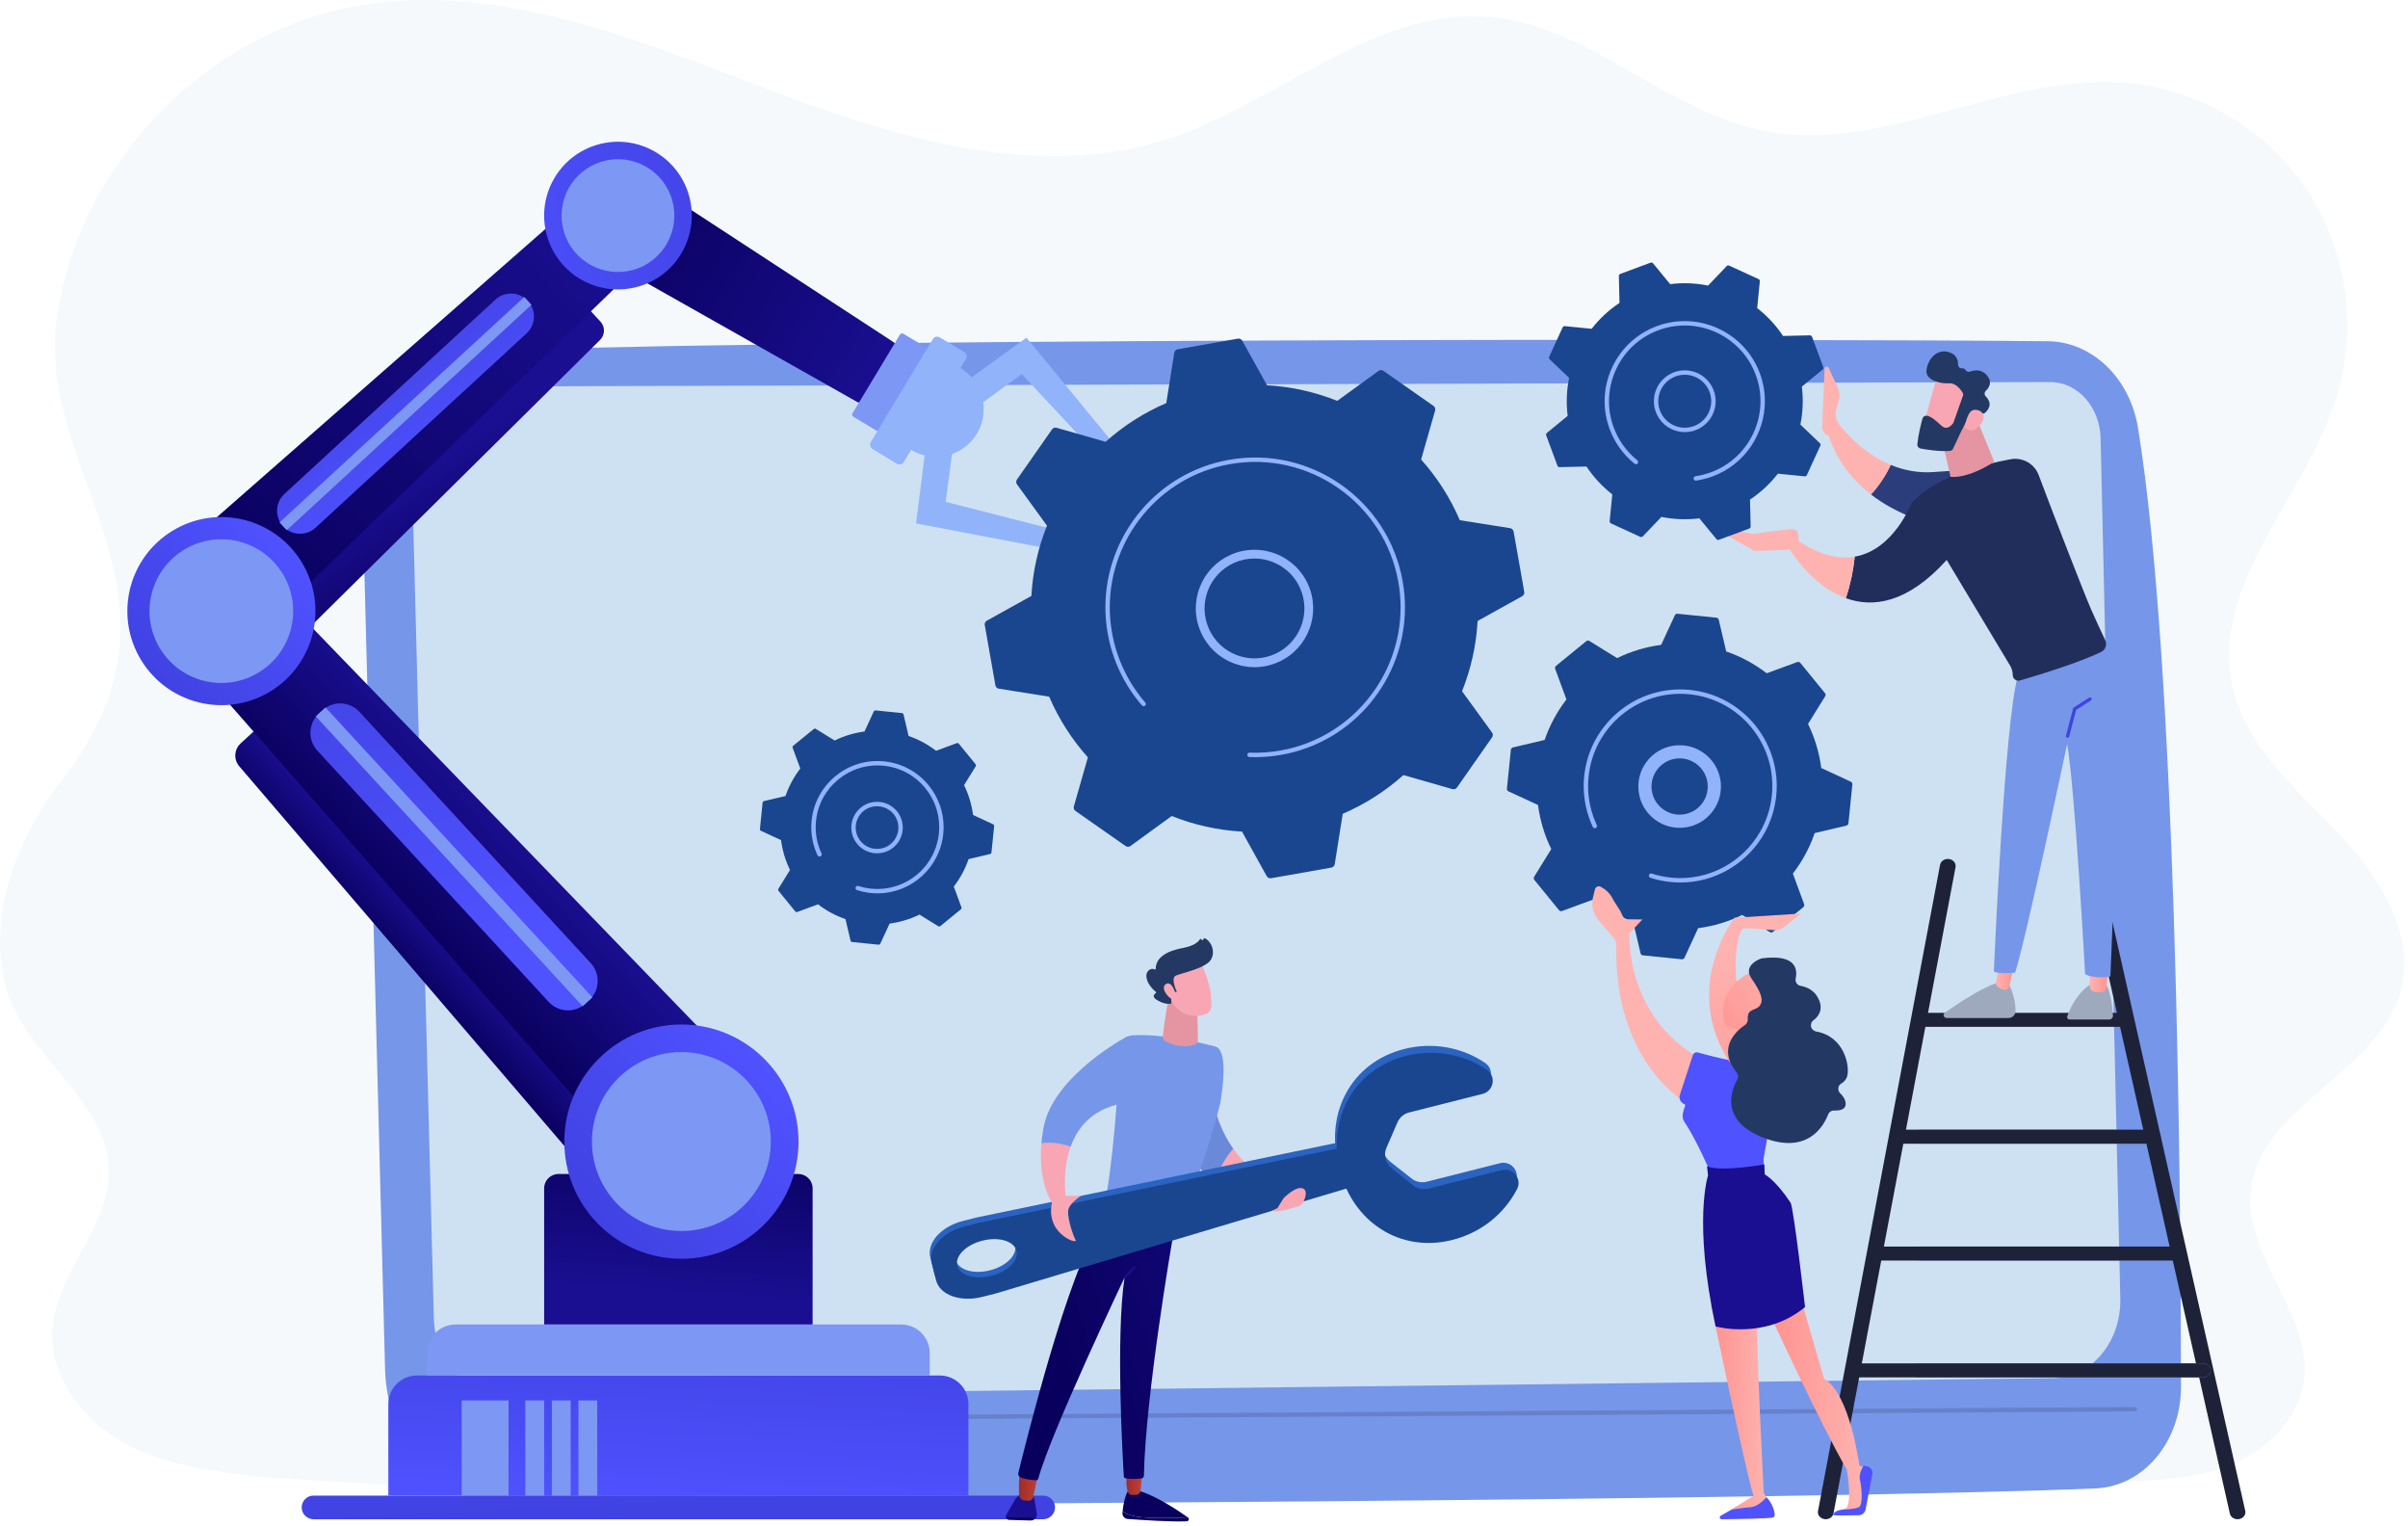 <svg width="524" height="332" viewBox="0 0 524 332" fill="none" xmlns="http://www.w3.org/2000/svg">
<g clip-path="url(#clip0_89_13390)">
<path d="M508.393 180.811C499.321 171.363 488.594 162.147 485.797 149.32C480.955 127.121 501.655 108.195 508.43 86.514C513.114 71.523 510.697 54.456 502.038 41.376C493.377 28.295 478.651 19.469 463.087 18.035C436.312 15.564 410.107 33.707 383.733 28.452C362.615 24.245 345.924 5.686 324.487 3.699C299.26 1.361 278.329 22.299 254.239 30.184C225.425 39.614 194.182 29.759 165.852 18.944C137.523 8.128 107.717 -3.94 77.854 1.238C44.614 6.998 16.744 36.124 12.3 69.745C7.893 103.066 44.845 129.813 13.391 169.821C3.56 182.324 -2.976 199.732 1.369 215.058C5.592 229.951 23.558 239.369 23.688 254.854C23.791 267.08 12.33 276.805 11.406 288.996C10.613 299.458 18.097 309.131 27.294 314.09C36.491 319.05 47.161 320.261 57.537 321.386C57.537 321.386 159.323 328.36 211.782 327.306C294.509 325.643 377.238 323.982 459.965 322.319C468.467 322.147 477.177 321.939 485.099 318.829C493.021 315.719 500.127 309.065 501.333 300.6C503.387 286.193 488.413 273.692 489.796 259.207C491.562 240.71 517.467 233.572 522.394 215.662C525.878 203.004 517.467 190.256 508.395 180.808L508.393 180.811Z" fill="#CEE1F2" fill-opacity="0.2"/>
<path d="M78.638 99.114L83.791 297.908C84.216 314.26 95.948 327.34 110.242 327.39C173.725 327.618 395.711 326.407 456.072 323.823C466.445 323.378 474.608 313.653 474.598 301.769C474.566 255.557 473.579 144.454 465.244 93.078C463.488 82.258 455.271 74.348 445.666 74.245C392.466 73.677 157.11 73.594 96.793 76.709C86.39 77.247 78.331 87.195 78.641 99.114H78.638Z" fill="#7696EA"/>
<path d="M89.51 97.865L94.406 286.733C94.654 296.281 101.551 303.889 109.896 303.815L446.755 299.848C455.028 299.774 461.609 291.985 461.395 282.518L457.106 95.323C456.954 88.553 452.097 83.129 446.182 83.12L101.222 84.082C94.605 84.07 89.316 90.295 89.513 97.865H89.51Z" fill="#CEE1F2"/>
<path opacity="0.65" d="M94.983 309.445C94.72 309.445 94.506 309.234 94.504 308.971C94.504 308.708 94.715 308.492 94.978 308.49L464.551 306.119C464.814 306.141 465.03 306.331 465.033 306.593C465.033 306.856 464.821 307.072 464.559 307.075L94.985 309.445H94.983Z" fill="#5E77B8"/>
<path d="M397.3 330.536C398.118 330.536 398.84 330.01 398.982 329.264L425.543 188.659C425.701 187.829 425.074 187.04 424.143 186.9C423.212 186.76 422.333 187.32 422.176 188.151L395.614 328.755C395.457 329.585 396.084 330.374 397.015 330.514C397.11 330.529 397.206 330.536 397.302 330.536H397.3Z" fill="#1D2238"/>
<path d="M486.91 330.536C487.023 330.536 487.136 330.526 487.249 330.504C488.172 330.337 488.772 329.534 488.585 328.709L457.273 189.934C457.087 189.109 456.188 188.571 455.261 188.74C454.338 188.907 453.738 189.71 453.925 190.536L485.237 329.31C485.402 330.035 486.114 330.534 486.91 330.534V330.536Z" fill="#1D2238"/>
<path d="M418.39 223.408H462.134C463.043 223.408 463.78 222.725 463.78 221.882C463.78 221.04 463.043 220.357 462.134 220.357H418.39C417.482 220.357 416.745 221.04 416.745 221.882C416.745 222.725 417.482 223.408 418.39 223.408Z" fill="#1D2238"/>
<path d="M417.569 248.831H462.958C463.901 248.831 464.665 248.148 464.665 247.306C464.665 246.463 463.901 245.78 462.958 245.78H417.569C416.625 245.78 415.861 246.463 415.861 247.306C415.861 248.148 416.625 248.831 417.569 248.831Z" fill="#7D97F4"/>
<path d="M413.445 248.831H468.474C469.417 248.831 470.181 248.148 470.181 247.306C470.181 246.463 469.417 245.78 468.474 245.78H413.445C412.502 245.78 411.738 246.463 411.738 247.306C411.738 248.148 412.502 248.831 413.445 248.831Z" fill="#1D2238"/>
<path d="M417.569 274.255H462.958C463.901 274.255 464.665 273.572 464.665 272.73C464.665 271.887 463.901 271.204 462.958 271.204H417.569C416.625 271.204 415.861 271.887 415.861 272.73C415.861 273.572 416.625 274.255 417.569 274.255Z" fill="#7D97F4"/>
<path d="M408.189 274.255H474.06C475.003 274.255 475.767 273.572 475.767 272.73C475.767 271.887 475.003 271.204 474.06 271.204H408.189C407.246 271.204 406.482 271.887 406.482 272.73C406.482 273.572 407.246 274.255 408.189 274.255Z" fill="#1D2238"/>
<path d="M417.569 299.676H479.357C480.3 299.676 481.064 298.993 481.064 298.151C481.064 297.308 480.3 296.625 479.357 296.625H417.569C416.625 296.625 415.861 297.308 415.861 298.151C415.861 298.993 416.625 299.676 417.569 299.676Z" fill="#7D97F4"/>
<path d="M403.937 299.676H479.354C480.297 299.676 481.061 298.993 481.061 298.151C481.061 297.308 480.297 296.625 479.354 296.625H403.937C402.994 296.625 402.23 297.308 402.23 298.151C402.23 298.993 402.994 299.676 403.937 299.676Z" fill="#1D2238"/>
<path d="M458.404 214.328C458.404 214.328 459.511 216.075 459.789 220.963C459.816 221.418 459.455 221.806 458.998 221.806H450.334C449.985 221.806 449.737 221.464 449.848 221.133C450.356 219.629 451.892 215.967 455.316 213.874L458.401 214.326L458.404 214.328Z" fill="#9EA9BD"/>
<path d="M458.779 211.015L458.29 215.125C458.248 215.478 457.971 215.763 457.615 215.803C457.141 215.857 456.453 215.896 455.782 215.785C455.173 215.685 454.736 215.144 454.736 214.528V210.561L458.779 211.015Z" fill="url(#paint0_linear_89_13390)"/>
<path d="M436.968 213.874C436.968 213.874 438.626 216.451 438.592 219.99C438.584 220.823 437.887 221.486 437.052 221.486H423.595C422.967 221.486 422.709 220.676 423.224 220.315C425.772 218.526 430.775 215.186 434.394 213.874H436.966H436.968Z" fill="#9EA9BD"/>
<path d="M438.353 209.438L437.309 214.513C437.191 215.08 436.636 215.461 436.071 215.336C435.727 215.26 435.322 215.112 434.887 214.842C434.474 214.584 434.266 214.095 434.352 213.616L435.432 207.468L438.353 209.438Z" fill="url(#paint1_linear_89_13390)"/>
<path d="M456.86 138.885C456.86 138.885 460.493 142.088 461.178 145.945C461.861 149.799 459.24 212.452 459.24 212.452C459.24 212.452 455.607 213.056 453.733 211.921C453.733 211.921 451.51 171.26 449.822 161.865C449.822 161.865 440.965 203.985 438.511 211.595C438.511 211.595 435.01 212.02 433.88 211.354C433.88 211.354 436.199 156.755 439.115 147.05L456.858 138.887L456.86 138.885Z" fill="#7696EA"/>
<path d="M449.928 160.506C449.899 160.506 449.867 160.502 449.838 160.494C449.646 160.445 449.531 160.249 449.582 160.057L451.125 154.135C451.147 154.046 451.203 153.972 451.277 153.923L454.613 151.784C454.777 151.676 455.001 151.725 455.109 151.892C455.215 152.059 455.168 152.28 455.001 152.388L451.783 154.451L450.275 160.236C450.233 160.398 450.088 160.504 449.928 160.504V160.506Z" fill="url(#paint2_linear_89_13390)"/>
<path d="M420.997 102.685C436.296 101.415 440.295 104.581 440.295 104.581L432.943 116.188C432.943 116.188 417.909 115.891 407.141 107.588C409.157 105.417 410.557 103.017 411.454 101.15C414.232 102.304 417.431 102.98 421 102.685H420.997Z" fill="#2B3D7B"/>
<path d="M397.039 80.229C397.059 79.737 397.725 79.605 397.933 80.049L399.886 84.215C400.265 85.021 400.385 85.922 400.233 86.797L399.547 89.222C399.343 90.403 399.65 91.616 400.4 92.552C402.193 94.795 406.013 98.89 411.451 101.15C410.552 103.017 409.154 105.417 407.138 107.588C403.185 104.542 399.805 100.42 397.956 94.837C397.069 94.564 396.477 93.729 396.511 92.803L397.039 80.229Z" fill="url(#paint3_linear_89_13390)"/>
<path d="M415.961 109.413C421.346 103.611 431.606 100.988 437.546 99.912C440.147 99.44 442.711 100.887 443.635 103.365C446.308 110.55 453.576 129.244 454.986 132.457C456.143 135.092 457.349 137.667 458.115 139.276C458.575 140.236 458.174 141.388 457.214 141.85C452.218 144.26 443.225 146.984 439.579 148.047C438.779 148.281 437.98 147.679 437.98 146.844C437.98 146.136 437.789 145.441 437.423 144.832L423.618 121.825C415.013 131.366 407.477 132.238 401.689 130.15C402.662 127.141 403.301 124.127 403.605 121.108C412.156 119.644 415.964 109.411 415.964 109.411L415.961 109.413Z" fill="#212E5C"/>
<path d="M389.467 119.509L391.009 117.45C396.006 120.882 400.182 121.695 403.601 121.11C403.296 124.129 402.658 127.143 401.685 130.152C394.058 127.401 389.464 119.509 389.464 119.509H389.467Z" fill="url(#paint4_linear_89_13390)"/>
<path d="M390.555 119.546L381.859 119.885L373.854 115.414C375.003 114.694 381.5 116.166 381.5 116.166C381.5 116.166 388.292 115.139 390.132 115.136C391.66 115.136 391.441 117.33 391.323 118.074C391.299 118.227 391.279 118.318 391.279 118.318L390.552 119.546H390.555Z" fill="url(#paint5_linear_89_13390)"/>
<path d="M429.376 89.253L433.964 100.447C433.964 100.447 428.693 104.095 424.453 103.749L422.164 93.682L429.378 89.253H429.376Z" fill="#E495A1"/>
<path d="M421.626 81.621C421.52 81.771 418.307 93.38 418.307 93.38L424.976 95.075L429.658 84.525C429.658 84.525 423.387 79.131 421.628 81.624L421.626 81.621Z" fill="#F8A6B3"/>
<path d="M427.145 86.126L425.116 91.874C425.089 91.948 425.055 92.017 425.011 92.081C424.736 92.471 423.689 93.749 422.449 92.599C421.324 91.555 420.28 90.619 419.317 90.45C418.885 90.374 418.464 90.636 418.349 91.061C418.057 92.115 417.445 94.505 417.229 96.662C417.185 97.099 417.487 97.495 417.919 97.578C419.221 97.826 421.982 98.271 424.289 98.109C424.601 98.087 424.876 97.9 425.006 97.615C425.642 96.227 427.588 92.014 428.312 90.924C428.993 89.902 430.658 89.929 431.356 89.99C431.584 90.01 431.81 89.936 431.982 89.787C432.594 89.251 433.756 87.883 432.12 86.247C431.778 85.903 431.786 85.35 432.139 85.019C432.842 84.358 433.593 83.186 432.422 81.732C431.233 80.256 429.661 80.489 428.698 80.84C428.31 80.983 427.885 80.818 427.674 80.462C427.553 80.258 427.342 80.106 426.978 80.138C426.487 80.18 426.074 79.769 426.084 79.278C426.101 78.332 425.762 77.136 424.122 76.625C421.208 75.719 419.393 78.534 419.211 80.632C419.032 82.732 422.245 83.535 424.136 83.392C425.573 83.284 426.639 84.709 427.069 85.397C427.204 85.615 427.231 85.883 427.148 86.124L427.145 86.126Z" fill="#233862"/>
<path d="M427.548 93.007C427.548 93.007 428.02 89.361 429.536 89.182C431.051 89.003 432.527 90.251 431.019 92.297C429.145 94.842 427.548 93.007 427.548 93.007Z" fill="#F8A6B3"/>
<path d="M357.489 116.696L361.535 112.459C364.215 113.002 367.003 113.125 369.796 112.774L373.51 117.298C373.64 117.458 373.856 117.514 374.05 117.443L380.638 114.999C380.83 114.928 380.958 114.741 380.953 114.537L380.818 108.684C383.164 107.129 385.2 105.22 386.878 103.058L392.707 103.633C392.911 103.653 393.105 103.542 393.191 103.356L396.121 96.969C396.207 96.782 396.165 96.561 396.016 96.421L391.778 92.376C392.321 89.696 392.441 86.908 392.093 84.115L396.617 80.401C396.777 80.27 396.833 80.054 396.762 79.86L394.318 73.272C394.247 73.081 394.06 72.953 393.856 72.958L388.003 73.093C386.448 70.747 384.539 68.711 382.378 67.033L382.952 61.204C382.972 61 382.861 60.806 382.675 60.72L376.288 57.789C376.101 57.703 375.88 57.745 375.74 57.895L371.695 62.132C369.012 61.587 366.227 61.467 363.434 61.818L359.72 57.293C359.589 57.133 359.373 57.077 359.179 57.148L352.591 59.592C352.4 59.664 352.272 59.85 352.277 60.054L352.412 65.908C350.066 67.463 348.03 69.371 346.352 71.533L340.523 70.958C340.319 70.939 340.125 71.049 340.039 71.236L337.108 77.622C337.023 77.809 337.064 78.03 337.214 78.17L341.451 82.216C340.909 84.898 340.788 87.684 341.137 90.477L336.612 94.191C336.453 94.321 336.396 94.537 336.467 94.731L338.911 101.319C338.983 101.511 339.169 101.639 339.373 101.634L345.227 101.499C346.782 103.844 348.69 105.881 350.852 107.559L350.277 113.388C350.258 113.592 350.368 113.786 350.555 113.872L356.941 116.802C357.128 116.888 357.349 116.846 357.489 116.696Z" fill="#1A468F"/>
<path d="M366.627 94.009C364.487 94.009 362.382 92.992 361.083 91.101C358.985 88.05 359.759 83.859 362.812 81.759C364.291 80.742 366.077 80.361 367.84 80.688C369.604 81.015 371.137 82.01 372.154 83.488C373.171 84.967 373.552 86.753 373.225 88.517C372.898 90.28 371.903 91.813 370.427 92.83C369.268 93.628 367.941 94.009 366.632 94.009H366.627ZM366.605 81.533C365.45 81.533 364.323 81.879 363.353 82.547C360.734 84.348 360.068 87.942 361.869 90.56C363.669 93.179 367.263 93.842 369.882 92.044C372.5 90.243 373.166 86.65 371.365 84.031C370.493 82.764 369.179 81.911 367.666 81.631C367.312 81.565 366.959 81.533 366.605 81.533Z" fill="#91B3FA"/>
<path d="M369.015 104.562C368.781 104.562 368.577 104.39 368.543 104.152C368.541 104.13 368.538 104.105 368.538 104.083C368.538 103.85 368.71 103.646 368.948 103.611C370.1 103.447 371.245 103.154 372.348 102.744C380.236 99.819 384.559 91.454 382.648 83.469C382.495 82.83 382.301 82.196 382.068 81.565C378.909 73.046 369.408 68.686 360.889 71.845C356.762 73.375 353.478 76.421 351.643 80.423C350.638 82.614 350.132 84.948 350.132 87.291C350.132 89.224 350.476 91.16 351.169 93.027C352.208 95.827 353.981 98.291 356.3 100.148C356.418 100.241 356.48 100.381 356.48 100.521C356.48 100.627 356.445 100.732 356.374 100.818C356.209 101.025 355.907 101.057 355.703 100.892C353.249 98.927 351.373 96.321 350.275 93.358C349.543 91.383 349.177 89.335 349.177 87.291C349.177 84.815 349.71 82.344 350.776 80.025C352.719 75.793 356.192 72.57 360.56 70.951C369.572 67.608 379.624 72.221 382.967 81.234C383.706 83.226 384.055 85.267 384.055 87.276C384.055 94.361 379.705 101.037 372.682 103.641C371.609 104.039 370.501 104.331 369.381 104.513C369.346 104.518 369.312 104.523 369.277 104.53C369.214 104.54 369.15 104.55 369.083 104.559C369.061 104.562 369.037 104.564 369.015 104.564V104.562Z" fill="#91B3FA"/>
<path d="M227.011 325.395H68.225C66.805 325.395 65.655 326.544 65.655 327.964C65.655 329.384 66.805 330.534 68.225 330.534H227.009C228.429 330.534 229.578 329.384 229.578 327.964C229.578 326.544 228.429 325.395 227.009 325.395H227.011Z" fill="url(#paint6_linear_89_13390)"/>
<path d="M204.521 299.264H90.716C87.284 299.264 84.503 302.044 84.503 305.476V325.397H210.731V305.476C210.731 302.044 207.95 299.264 204.518 299.264H204.521Z" fill="url(#paint7_linear_89_13390)"/>
<path d="M196.101 288.163H99.137C95.706 288.163 92.925 290.944 92.925 294.375V299.264H202.313V294.375C202.313 290.944 199.533 288.163 196.101 288.163Z" fill="#7D97F4"/>
<path d="M121.519 255.422H173.718C175.435 255.422 176.828 256.814 176.828 258.531V288.163H118.41V258.531C118.41 256.814 119.802 255.422 121.519 255.422Z" fill="url(#paint8_linear_89_13390)"/>
<path d="M110.667 304.69H100.468V325.395H110.667V304.69Z" fill="#7D97F4"/>
<path d="M118.409 304.69H114.312V325.395H118.409V304.69Z" fill="#7D97F4"/>
<path d="M124.188 304.69H120.088V325.395H124.188V304.69Z" fill="#7D97F4"/>
<path d="M129.965 304.69H125.865V325.395H129.965V304.69Z" fill="#7D97F4"/>
<path d="M52.357 161.749C50.935 163.061 50.809 165.264 52.077 166.726L132.016 260.072C133.337 261.597 135.659 261.727 137.142 260.359L143.944 254.098L55.907 158.48L52.357 161.747V161.749Z" fill="url(#paint9_linear_89_13390)"/>
<path d="M63.303 131.759C60.581 128.922 56.091 128.784 53.2 131.447L46.029 138.047C43.138 140.71 42.907 145.196 45.509 148.143L140.891 256.91L160.883 238.502C162.505 237.009 162.578 234.474 161.048 232.889L63.303 131.761V131.759Z" fill="url(#paint10_linear_89_13390)"/>
<path d="M70.143 154.547L69.394 155.237C67.073 157.374 66.923 160.99 69.06 163.312L119.394 217.979C121.531 220.3 125.147 220.45 127.468 218.313L128.218 217.623C130.539 215.486 130.689 211.87 128.552 209.548L78.218 154.881C76.081 152.56 72.465 152.41 70.143 154.547Z" fill="url(#paint11_linear_89_13390)"/>
<path d="M70.83 153.91L68.716 155.857L126.794 218.928L128.908 216.981L70.83 153.91Z" fill="#7D97F4"/>
<path d="M166.302 266.398C176.253 256.446 176.253 240.312 166.302 230.36C156.35 220.408 140.215 220.408 130.264 230.36C120.312 240.312 120.312 256.446 130.264 266.398C140.215 276.35 156.35 276.35 166.302 266.398Z" fill="url(#paint12_linear_89_13390)"/>
<path d="M167.736 248.58C167.856 237.831 159.239 229.019 148.49 228.899C137.741 228.779 128.929 237.396 128.809 248.145C128.689 258.894 137.306 267.706 148.055 267.826C158.804 267.946 167.616 259.329 167.736 248.58Z" fill="#7D97F4"/>
<path d="M51.261 137.829L56.289 143.289C57.388 144.481 59.252 144.53 60.411 143.398L130.561 73.98C131.672 72.894 131.718 71.12 130.667 69.978L128.043 67.129L51.261 137.826V137.829Z" fill="url(#paint13_linear_89_13390)"/>
<path d="M131.999 45.674L137.299 51.432C139.437 53.754 139.326 57.359 137.049 59.546L53.519 140.283L38.736 124.228C37.538 122.926 37.646 120.892 38.977 119.725L123.892 45.254C126.258 43.164 129.861 43.351 131.999 45.672V45.674Z" fill="url(#paint14_linear_89_13390)"/>
<path d="M107.808 65.186L61.908 107.448C59.876 109.317 59.746 112.481 61.615 114.51C63.485 116.542 66.648 116.672 68.677 114.803L114.578 72.54C116.609 70.671 116.74 67.507 114.87 65.478C113.001 63.447 109.837 63.316 107.808 65.186Z" fill="url(#paint15_linear_89_13390)"/>
<path d="M114.086 64.619L60.834 113.656L62.397 115.352L115.649 66.316L114.086 64.619Z" fill="#7D97F4"/>
<path d="M57.938 150.941C67.87 145.551 71.552 133.129 66.161 123.197C60.771 113.265 48.349 109.583 38.417 114.973C28.485 120.364 24.803 132.785 30.194 142.718C35.584 152.65 48.006 156.332 57.938 150.941Z" fill="url(#paint16_linear_89_13390)"/>
<path d="M63.295 136.891C65.467 128.537 60.454 120.004 52.1 117.832C43.745 115.661 35.212 120.673 33.04 129.028C30.869 137.382 35.881 145.915 44.236 148.087C52.59 150.259 61.124 145.246 63.295 136.891Z" fill="#7D97F4"/>
<path d="M194.777 79.956L191.583 85.205C190.296 87.323 187.968 88.273 186.344 87.345L126.415 53.478L135.317 38.843C136.039 37.657 137.358 37.151 138.235 37.725L194.266 74.323C195.835 75.338 196.064 77.843 194.774 79.961L194.777 79.956Z" fill="url(#paint17_linear_89_13390)"/>
<path d="M138.798 62.373C147.342 59.984 152.331 51.122 149.943 42.579C147.554 34.035 138.692 29.046 130.148 31.434C121.605 33.823 116.616 42.685 119.004 51.228C121.393 59.772 130.255 64.761 138.798 62.373Z" fill="url(#paint18_linear_89_13390)"/>
<path d="M138.987 58.318C145.288 55.826 148.376 48.697 145.883 42.395C143.391 36.094 136.262 33.006 129.961 35.499C123.66 37.991 120.572 45.12 123.064 51.421C125.556 57.723 132.685 60.81 138.987 58.318Z" fill="#7D97F4"/>
<path d="M195.84 72.788L185.506 89.926C185.353 90.179 185.435 90.508 185.688 90.661L191.082 93.913C191.335 94.066 191.664 93.985 191.817 93.731L202.151 76.594C202.303 76.34 202.222 76.011 201.969 75.859L196.575 72.606C196.322 72.454 195.993 72.535 195.84 72.788Z" fill="#7D97F4"/>
<path d="M209.958 83.154L223.377 73.466L241.972 96.082L239.154 99.411L222.34 81.376L211.955 88.978L209.958 83.154Z" fill="#91B3FA"/>
<path d="M201.412 97.46L199.343 113.881L228.108 119.357L229.675 115.286L205.789 109.18L207.479 96.421L201.412 97.46Z" fill="#91B3FA"/>
<path d="M197.079 97.033C199.84 99.295 203.694 100.074 207.28 98.745C212.662 96.753 215.411 90.774 213.419 85.392C212.409 82.668 210.38 80.619 207.924 79.516L197.076 97.033H197.079Z" fill="#91B3FA"/>
<path d="M191.173 93.387L189.476 96.203C189.169 96.711 189.363 97.386 189.906 97.716L195.126 100.862C195.668 101.189 196.359 101.044 196.663 100.536L210.198 78.089C210.505 77.581 210.311 76.905 209.768 76.576L204.548 73.429C204.006 73.102 203.315 73.247 203.011 73.756L201.456 76.335L191.173 93.387Z" fill="#91B3FA"/>
<path d="M244.942 184.068C245.261 184.292 245.686 184.287 246 184.058L254.979 177.537C259.791 179.46 264.942 180.632 270.267 180.926L275.649 190.619C275.838 190.958 276.222 191.143 276.605 191.074L289.71 188.76C290.093 188.691 290.39 188.389 290.451 188.006L292.188 177.055C297.089 174.955 301.53 172.088 305.389 168.632L316.057 171.683C316.43 171.789 316.831 171.649 317.054 171.329L324.684 160.425C324.907 160.106 324.902 159.681 324.674 159.367L318.152 150.388C320.076 145.576 321.247 140.425 321.542 135.1L331.235 129.718C331.574 129.529 331.758 129.145 331.69 128.762L329.373 115.657C329.304 115.274 329.002 114.977 328.619 114.915L317.668 113.179C315.568 108.278 312.702 103.837 309.245 99.978L312.296 89.31C312.402 88.936 312.262 88.536 311.943 88.313L301.039 80.683C300.719 80.46 300.294 80.464 299.98 80.693L291.002 87.215C286.19 85.291 281.039 84.12 275.713 83.825L270.331 74.132C270.142 73.793 269.759 73.609 269.375 73.677L256.271 75.994C255.887 76.06 255.59 76.365 255.529 76.748L253.792 87.698C248.892 89.799 244.45 92.665 240.591 96.121L229.923 93.071C229.55 92.963 229.149 93.105 228.926 93.424L221.296 104.328C221.073 104.648 221.078 105.073 221.306 105.387L227.828 114.365C225.905 119.177 224.733 124.328 224.438 129.654L214.745 135.036C214.406 135.225 214.222 135.608 214.291 135.991L216.605 149.096C216.673 149.48 216.975 149.777 217.359 149.838L228.309 151.575C230.41 156.475 233.276 160.914 236.732 164.776L233.681 175.444C233.573 175.817 233.716 176.217 234.035 176.441L244.939 184.071L244.942 184.068Z" fill="#1A468F"/>
<path d="M272.996 145.156C271.464 145.156 269.928 144.876 268.452 144.316C265.264 143.103 262.736 140.723 261.338 137.61C259.941 134.498 259.837 131.027 261.051 127.839C262.264 124.65 264.645 122.123 267.757 120.725C274.183 117.839 281.756 120.72 284.642 127.144C287.528 133.569 284.647 141.143 278.224 144.029C276.551 144.781 274.775 145.156 272.996 145.156ZM272.974 121.513C271.488 121.513 269.98 121.82 268.54 122.467C265.895 123.655 263.868 125.802 262.837 128.517C261.805 131.229 261.893 134.179 263.082 136.827C264.271 139.472 266.418 141.499 269.13 142.53C271.842 143.562 274.794 143.474 277.44 142.285C282.903 139.831 285.352 133.39 282.898 127.927C281.09 123.904 277.121 121.516 272.974 121.516V121.513Z" fill="#91B3FA"/>
<path d="M273.089 164.726C272.954 164.726 272.819 164.726 272.684 164.726C272.682 164.726 272.677 164.726 272.674 164.726C272.608 164.726 272.542 164.726 272.475 164.724C272.47 164.724 272.47 164.724 272.468 164.724C272.463 164.724 272.458 164.724 272.453 164.724C272.281 164.722 272.109 164.717 271.94 164.709C271.92 164.709 271.903 164.709 271.883 164.709C271.625 164.699 271.424 164.488 271.424 164.233C271.424 164.228 271.424 164.22 271.424 164.213C271.434 163.95 271.66 163.744 271.92 163.754C274.155 163.837 276.415 163.68 278.641 163.287C293.966 160.58 304.777 147.2 304.777 132.15C304.777 130.329 304.62 128.485 304.291 126.63C301.257 109.452 284.814 97.944 267.634 100.98C252.308 103.687 241.498 117.067 241.498 132.118C241.498 133.938 241.655 135.783 241.984 137.637C242.981 143.284 245.487 148.546 249.225 152.855C249.304 152.946 249.343 153.056 249.343 153.167C249.343 153.299 249.287 153.434 249.179 153.528C248.98 153.7 248.678 153.68 248.506 153.481C244.654 149.042 242.072 143.621 241.046 137.804C240.709 135.896 240.544 133.994 240.544 132.118C240.544 116.61 251.682 102.828 267.469 100.039C285.165 96.912 302.107 108.767 305.234 126.465C305.57 128.374 305.735 130.275 305.735 132.152C305.735 147.659 294.598 161.442 278.81 164.23C276.919 164.564 275.003 164.731 273.097 164.731L273.089 164.726Z" fill="#91B3FA"/>
<path d="M173.057 198.293C173.162 198.423 173.342 198.473 173.499 198.414L178.011 196.753C179.79 198.124 181.802 199.219 183.985 199.971L185.086 204.648C185.125 204.813 185.263 204.933 185.43 204.95L191.168 205.532C191.335 205.549 191.495 205.459 191.566 205.304L193.583 200.941C195.874 200.644 198.063 199.973 200.082 198.986L204.17 201.516C204.312 201.604 204.496 201.592 204.627 201.487L209.095 197.841C209.225 197.736 209.274 197.556 209.215 197.399L207.555 192.887C208.925 191.108 210.021 189.096 210.772 186.913L215.449 185.812C215.614 185.773 215.734 185.635 215.752 185.468L216.334 179.73C216.351 179.563 216.26 179.403 216.105 179.332L211.743 177.316C211.446 175.024 210.775 172.835 209.79 170.816L212.32 166.728C212.408 166.586 212.396 166.402 212.291 166.272L208.645 161.803C208.54 161.673 208.36 161.624 208.203 161.683L203.691 163.344C201.912 161.973 199.9 160.877 197.717 160.126L196.616 155.449C196.577 155.284 196.439 155.164 196.272 155.146L190.534 154.564C190.367 154.547 190.207 154.638 190.136 154.793L188.12 159.155C185.828 159.453 183.639 160.123 181.62 161.111L177.532 158.581C177.39 158.492 177.206 158.504 177.076 158.61L172.607 162.255C172.477 162.361 172.428 162.54 172.487 162.697L174.147 167.21C172.777 168.988 171.681 171 170.93 173.184L166.253 174.284C166.088 174.324 165.968 174.461 165.95 174.628L165.368 180.366C165.351 180.533 165.442 180.693 165.597 180.764L169.959 182.781C170.257 185.073 170.927 187.262 171.912 189.281L169.382 193.368C169.294 193.511 169.306 193.695 169.412 193.825L173.057 198.293Z" fill="#1A468F"/>
<path d="M190.851 185.648C188.122 185.648 185.725 183.643 185.315 180.865C184.865 177.809 186.982 174.96 190.038 174.51C191.517 174.292 192.993 174.663 194.194 175.554C195.396 176.446 196.177 177.753 196.393 179.231C196.612 180.71 196.241 182.186 195.349 183.388C194.457 184.589 193.151 185.37 191.672 185.586C191.397 185.628 191.122 185.648 190.851 185.648ZM190.864 175.404C190.635 175.404 190.407 175.422 190.176 175.456C187.643 175.829 185.887 178.195 186.258 180.727C186.631 183.26 188.997 185.019 191.529 184.645C192.757 184.464 193.838 183.818 194.58 182.82C195.32 181.825 195.627 180.6 195.447 179.374C195.265 178.146 194.619 177.062 193.622 176.323C192.812 175.721 191.854 175.407 190.864 175.407V175.404Z" fill="#91B3FA"/>
<path d="M190.953 194.361C190.469 194.361 189.982 194.336 189.491 194.287C189.295 194.267 189.096 194.243 188.902 194.216C188.899 194.216 188.897 194.216 188.894 194.216C188.894 194.216 188.887 194.216 188.884 194.216C188.071 194.098 187.268 193.913 186.492 193.66C186.29 193.594 186.16 193.407 186.16 193.206C186.16 193.157 186.168 193.108 186.185 193.059C186.266 192.808 186.536 192.671 186.787 192.752C187.691 193.044 188.634 193.243 189.587 193.339C194.352 193.823 198.794 191.742 201.542 188.222C202.957 186.409 203.925 184.216 204.257 181.791C204.279 181.636 204.296 181.479 204.313 181.322C204.36 180.86 204.382 180.398 204.382 179.941C204.382 176.859 203.331 173.894 201.353 171.472C199.083 168.691 195.868 166.959 192.296 166.598C184.925 165.854 178.319 171.241 177.57 178.615C177.524 179.069 177.501 179.524 177.501 179.978C177.501 181.946 177.931 183.891 178.769 185.672C178.801 185.739 178.816 185.807 178.813 185.876C178.813 186.055 178.712 186.227 178.538 186.308C178.3 186.421 178.015 186.318 177.902 186.08C177.005 184.171 176.543 182.088 176.543 179.981C176.543 179.494 176.568 179.008 176.617 178.522C177.418 170.624 184.492 164.849 192.39 165.65C196.214 166.038 199.661 167.893 202.092 170.87C204.21 173.464 205.335 176.64 205.337 179.941C205.337 180.433 205.313 180.926 205.264 181.42C204.515 188.826 198.243 194.365 190.953 194.365V194.361Z" fill="#91B3FA"/>
<path d="M339.255 198.028C339.412 198.22 339.675 198.293 339.909 198.207L346.563 195.761C349.186 197.782 352.151 199.399 355.374 200.507L356.998 207.404C357.054 207.647 357.258 207.824 357.506 207.851L365.969 208.708C366.217 208.733 366.452 208.598 366.556 208.374L369.53 201.941C372.91 201.501 376.138 200.514 379.115 199.06L385.146 202.791C385.357 202.921 385.627 202.904 385.821 202.747L392.412 197.37C392.603 197.212 392.677 196.95 392.591 196.716L390.145 190.062C392.166 187.438 393.782 184.474 394.89 181.251L401.788 179.627C402.029 179.571 402.208 179.367 402.235 179.119L403.092 170.656C403.117 170.408 402.982 170.172 402.758 170.069L396.325 167.094C395.885 163.714 394.898 160.487 393.443 157.51L397.177 151.479C397.307 151.268 397.29 150.998 397.133 150.804L391.756 144.213C391.599 144.022 391.336 143.948 391.103 144.034L384.448 146.48C381.825 144.459 378.86 142.842 375.637 141.735L374.013 134.837C373.957 134.596 373.753 134.417 373.505 134.39L365.043 133.533C364.794 133.508 364.559 133.643 364.455 133.867L361.481 140.3C358.101 140.74 354.873 141.727 351.896 143.181L345.865 139.45C345.654 139.32 345.384 139.337 345.19 139.494L338.599 144.871C338.408 145.029 338.334 145.291 338.42 145.525L340.867 152.179C338.845 154.803 337.229 157.768 336.121 160.99L329.223 162.614C328.983 162.671 328.803 162.874 328.776 163.122L327.919 171.585C327.894 171.833 328.029 172.069 328.253 172.172L334.686 175.147C335.126 178.527 336.113 181.754 337.568 184.731L333.836 190.762C333.706 190.973 333.723 191.243 333.881 191.437L339.258 198.028H339.255Z" fill="#1A468F"/>
<path d="M365.497 180.108C361.117 180.108 357.27 176.891 356.612 172.432C356.263 170.057 356.858 167.689 358.29 165.763C359.722 163.837 361.817 162.582 364.193 162.233C369.096 161.511 373.672 164.911 374.394 169.814C374.743 172.189 374.148 174.557 372.716 176.483C371.284 178.409 369.189 179.664 366.814 180.013C366.371 180.079 365.932 180.108 365.497 180.108ZM365.514 165.002C365.214 165.002 364.912 165.024 364.608 165.068C361.269 165.559 358.953 168.676 359.447 172.015C359.685 173.631 360.54 175.058 361.852 176.033C363.163 177.008 364.777 177.414 366.393 177.176C368.01 176.937 369.437 176.082 370.412 174.771C371.387 173.459 371.793 171.845 371.554 170.229C371.316 168.612 370.461 167.185 369.15 166.21C368.083 165.417 366.818 165.002 365.512 165.002H365.514Z" fill="#91B3FA"/>
<path d="M365.647 192C364.942 192 364.232 191.966 363.515 191.892C362.201 191.759 360.904 191.504 359.648 191.133C359.506 191.091 359.363 191.047 359.221 191C359.194 190.99 359.164 190.983 359.137 190.973C358.936 190.907 358.806 190.72 358.806 190.519C358.806 190.47 358.813 190.421 358.83 190.371C358.911 190.121 359.182 189.983 359.432 190.064C360.781 190.502 362.186 190.796 363.611 190.939C363.728 190.951 363.846 190.961 363.962 190.971C371.906 191.639 379.201 187.542 382.979 181.037C384.343 178.689 385.249 176.026 385.561 173.159C385.566 173.113 385.571 173.064 385.576 173.017C385.645 172.332 385.679 171.651 385.679 170.978C385.679 160.826 377.963 152.098 367.651 151.052C356.654 149.939 346.801 157.979 345.686 168.976C345.617 169.654 345.583 170.332 345.583 171.01C345.583 173.943 346.227 176.846 347.474 179.504C347.506 179.571 347.521 179.639 347.519 179.708C347.519 179.887 347.418 180.059 347.244 180.14C347.005 180.253 346.72 180.15 346.607 179.912C345.298 177.126 344.625 174.088 344.625 171.012C344.625 170.303 344.659 169.593 344.733 168.883C345.9 157.36 356.227 148.937 367.745 150.104C378.548 151.199 386.63 160.344 386.632 170.981C386.632 171.686 386.598 172.398 386.524 173.115C385.428 183.921 376.281 192.002 365.644 192.002L365.647 192Z" fill="#91B3FA"/>
<path d="M276.762 257.35L273.902 260.17C269.844 259.779 266.715 258.517 264.312 256.915C265.759 253.319 267.226 251.187 268.38 249.937C272.158 255.252 276.762 257.35 276.762 257.35Z" fill="#F8A6B3"/>
<path d="M256.86 246.8L263.608 236.25C264.05 242.201 266.062 246.674 268.38 249.937C267.226 251.187 265.759 253.319 264.313 256.915C258.317 252.919 256.86 246.8 256.86 246.8Z" fill="#6B89D9"/>
<path d="M249.682 330.185C253.048 330.34 256.302 330.241 258.476 330.131C256.496 328.721 251.935 325.655 248.12 324.434L245.499 324.277C245.499 324.277 244.612 325.628 244.295 328.716C244.73 329.259 245.998 330.013 249.682 330.182V330.185Z" fill="url(#paint19_linear_89_13390)"/>
<path d="M258.506 330.148C258.506 330.148 258.489 330.136 258.479 330.128C256.305 330.239 253.048 330.337 249.685 330.182C246.003 330.013 244.733 329.256 244.298 328.716C244.283 328.858 244.269 328.998 244.256 329.148C244.202 329.826 244.706 330.421 245.384 330.472C248.14 330.681 254.971 331.153 258.265 330.981C258.7 330.959 258.862 330.398 258.506 330.148Z" fill="url(#paint20_linear_89_13390)"/>
<path d="M225.621 329.283C225.376 327.704 224.98 325.419 224.676 324.837C224.197 323.921 222.558 324.837 222.558 324.837C222.558 324.837 221.406 325.373 220.878 326.269C220.541 326.839 219.606 328.463 218.974 329.563C218.901 329.691 218.871 329.824 218.876 329.956L225.44 330.187C225.599 329.929 225.675 329.615 225.624 329.286L225.621 329.283Z" fill="url(#paint21_linear_89_13390)"/>
<path d="M218.872 329.954C218.881 330.33 219.179 330.669 219.599 330.681L224.276 330.809C224.769 330.823 225.197 330.566 225.435 330.182L218.872 329.951V329.954Z" fill="url(#paint22_linear_89_13390)"/>
<path d="M226.123 319.588C226.066 319.777 225.219 323.889 224.846 325.695C224.742 326.193 224.293 326.545 223.784 326.518C223.507 326.503 223.183 326.478 222.844 326.434C222.242 326.355 221.785 325.854 221.76 325.248C221.699 323.666 221.669 320.632 222.252 319.455C223.052 317.834 226.12 319.586 226.12 319.586L226.123 319.588Z" fill="url(#paint23_linear_89_13390)"/>
<path d="M244.986 320.765C245.349 320.752 244.841 322.644 245.391 324.501C245.516 324.921 245.828 325.247 246.266 325.255C246.548 325.257 246.885 325.255 247.226 325.225C247.739 325.184 248.15 324.786 248.199 324.275L248.646 319.458L244.988 320.767L244.986 320.765Z" fill="url(#paint24_linear_89_13390)"/>
<path d="M255.163 269.548C255.001 270.339 249.27 303.769 248.921 321.067C248.916 321.356 248.702 321.6 248.415 321.639C247.688 321.74 246.271 321.87 244.897 321.617C244.708 321.582 244.568 321.428 244.556 321.236C244.355 318.013 242.746 290.757 244.718 277.927C244.718 277.927 228.422 312.224 225.951 321.681C225.892 321.912 225.681 322.066 225.443 322.054C224.745 322.017 223.293 321.892 222.141 321.467C221.729 321.315 221.493 320.88 221.598 320.452C222.979 314.793 232.65 275.8 239.218 267.21L255.165 269.548H255.163Z" fill="url(#paint25_linear_89_13390)"/>
<path d="M244.715 278.141C244.661 278.141 244.607 278.121 244.565 278.08C244.482 277.996 244.479 277.861 244.563 277.777L246.744 275.547C246.828 275.464 246.963 275.461 247.046 275.545C247.13 275.628 247.132 275.763 247.049 275.847L244.867 278.077C244.826 278.119 244.769 278.141 244.715 278.141Z" fill="url(#paint26_linear_89_13390)"/>
<path d="M264.477 227.696C260.292 226.601 252.571 224.884 246.423 225.25C245.01 225.333 243.881 226.451 243.799 227.861C242.871 244.23 241.601 258.758 239.213 267.21C244.583 269.335 249.909 270.322 255.16 269.548C259.096 261.121 262.537 251.388 265.475 240.337C265.475 240.337 267.199 231.523 265.524 228.586C265.264 228.129 264.92 227.812 264.473 227.696H264.477Z" fill="#7696EA"/>
<path d="M254.409 216.23C254.409 216.23 253.352 222.535 253.036 225.451C252.984 225.925 253.232 226.372 253.657 226.591C254.812 227.185 257.278 228.143 259.965 227.264C260.407 227.119 260.697 226.692 260.687 226.225L260.503 217.807L254.409 216.227V216.23Z" fill="#E495A1"/>
<path d="M261.304 209.244C261.304 209.244 263.343 213.928 263.48 216.387C263.618 218.846 264.146 220.442 261.304 220.936C258.462 221.432 256.067 220.015 254.767 217.566C254.767 217.566 252.734 213.793 253.19 212.245C253.647 210.7 261.304 209.241 261.304 209.241V209.244Z" fill="#F8A6B3"/>
<path d="M255.737 215.805H256.096C256.096 215.805 254.615 212.766 255.917 212.233C257.219 211.7 262.372 210.649 263.485 208.819C264.556 207.055 263.6 204.778 262.171 204.142C262.08 204.103 261.974 204.142 261.928 204.233L261.81 204.456C261.729 204.611 261.503 204.587 261.454 204.419C261.407 204.262 261.196 204.228 261.107 204.365C260.766 204.913 259.845 205.802 257.373 206.257C253.866 206.905 251.547 208.325 251.49 210.75C251.488 210.904 251.323 210.988 251.191 210.907C250.933 210.75 250.518 210.676 249.962 211.14C249 211.951 249.393 214.051 251.505 215.78C251.606 215.861 251.606 216.019 251.495 216.09C251.112 216.338 250.542 216.932 252.021 217.723C253.534 218.532 254.428 218.443 254.767 218.357C254.858 218.335 254.92 218.251 254.915 218.158L254.782 216.009C254.775 215.898 254.863 215.805 254.974 215.805H255.74H255.737Z" fill="#233862"/>
<path d="M255.826 216.254C255.826 216.254 255.047 213.262 253.706 214.1C252.365 214.94 254.401 217.453 255.482 217.566L255.826 216.254Z" fill="#F8A6B3"/>
<path d="M212.29 264.943L209.537 265.638C204.811 266.832 201.632 270.384 202.438 273.572L203.396 277.36C204.202 280.546 208.684 282.162 213.413 280.966L216.167 280.271C216.348 280.224 216.53 280.175 216.71 280.121L297.474 255.955L295.388 247.701L212.843 264.815C212.659 264.854 212.475 264.896 212.293 264.94L212.29 264.943ZM213.477 268.723C217.036 267.824 220.352 268.809 220.888 270.924C221.423 273.039 218.972 275.481 215.413 276.382C211.853 277.281 208.537 276.296 208.002 274.181C207.466 272.066 209.918 269.625 213.477 268.723Z" fill="#2A63C1"/>
<path d="M322.24 236.488L306.259 240.529C305.121 240.816 304.18 241.617 303.714 242.693L301.324 248.215C300.641 249.792 301.105 251.629 302.456 252.69L307.182 256.412C308.103 257.139 309.312 257.394 310.449 257.107L326.431 253.066C328.84 252.457 330.889 254.972 329.752 257.183C327.03 262.472 322.034 266.655 315.674 268.261C304.18 271.167 294.009 264.203 291.216 253.15C288.42 242.096 294.063 231.135 305.556 228.229C311.916 226.623 318.297 227.93 323.208 231.288C325.259 232.693 324.652 235.879 322.242 236.488H322.24Z" fill="#2A63C1"/>
<path d="M322.62 237.994L306.639 242.034C305.502 242.322 304.561 243.123 304.094 244.198L301.704 249.72C301.021 251.297 301.485 253.135 302.836 254.196L307.563 257.918C308.484 258.645 309.692 258.9 310.83 258.613L326.811 254.572C329.221 253.963 331.269 256.478 330.132 258.689C327.41 263.977 322.414 268.161 316.054 269.767C304.561 272.673 294.389 265.709 291.596 254.655C288.801 243.602 294.443 232.641 305.936 229.735C312.296 228.129 318.678 229.436 323.588 232.793C325.639 234.198 325.033 237.384 322.623 237.994H322.62Z" fill="#1A468F"/>
<path d="M212.595 266.144L209.842 266.839C205.115 268.033 201.937 271.585 202.743 274.773L203.701 278.561C204.506 281.747 208.989 283.363 213.718 282.167L216.471 281.472C216.653 281.425 216.835 281.376 217.014 281.322L297.778 257.156L295.693 248.902L213.148 266.016C212.964 266.055 212.779 266.097 212.598 266.141L212.595 266.144ZM213.782 269.924C217.341 269.025 220.657 270.01 221.193 272.125C221.728 274.24 219.277 276.682 215.717 277.583C212.158 278.482 208.842 277.497 208.306 275.382C207.771 273.267 210.222 270.826 213.782 269.924Z" fill="#1A468F"/>
<path d="M232.969 249.499C230.898 255.306 232.065 261.533 232.065 261.533L229.336 262.26C229.336 262.26 225.811 258.067 226.616 248.765C229.134 248.382 231.495 248.971 232.969 249.499Z" fill="#F8A6B3"/>
<path d="M226.619 248.765C226.71 247.718 226.852 246.611 227.063 245.434C228.908 235.174 242.062 227.281 245.157 225.552C245.445 225.392 245.796 225.608 245.786 225.937L245.346 239.885C238.021 240.87 234.553 245.061 232.971 249.497C231.497 248.969 229.139 248.379 226.619 248.762V248.765Z" fill="#7696EA"/>
<path d="M282.517 262.467C283.028 262.327 283.443 261.961 283.659 261.477C284.079 260.539 284.551 259.035 283.541 258.576C282.041 257.893 279.311 260.691 279.311 260.691L277.978 262.852L276.759 263.444C277.877 263.752 280.029 263.241 282.515 262.467H282.517Z" fill="#F8A6B3"/>
<path d="M231.883 260.17H235.256C235.256 260.17 232.52 261.811 232.429 263.538C232.338 265.264 233.514 268.839 234.065 269.811C234.666 270.875 226.425 268.227 229.336 260.17H231.883Z" fill="#F8A6B3"/>
<path d="M377.452 199.669C377.452 199.669 363.755 217.205 379.383 235.041L385.259 234.493C385.259 234.493 374.505 217.225 378.641 202.943C378.823 202.314 379.415 201.889 380.068 201.938L386.067 202.376C386.865 202.435 387.654 202.189 388.278 201.685L391.908 198.767L377.452 199.669Z" fill="url(#paint27_linear_89_13390)"/>
<path d="M384.954 285.522C384.954 285.522 396.052 309.708 401.873 319.725C401.873 319.725 403.03 326.028 401.873 328.011L400.888 328.448L405.487 328.31C405.487 328.31 405.894 319.831 405.575 319.359C405.256 318.885 404.617 318.917 404.617 318.917C404.617 318.917 402.645 303.292 396.933 299.959L391.399 280.895L384.954 285.522Z" fill="url(#paint28_linear_89_13390)"/>
<path d="M398.924 329.637C398.916 329.748 402.515 329.698 404.47 329.662C405.193 329.649 405.807 329.141 405.961 328.436L407.438 320.681C407.578 319.944 407.111 319.229 406.379 319.062L405.556 318.873C405.556 318.873 404.382 320.484 404.75 322.003C405.121 323.521 405.451 327.453 404.515 327.91C403.579 328.367 400.889 328.448 400.889 328.448C400.889 328.448 398.985 328.637 398.924 329.635V329.637Z" fill="url(#paint29_linear_89_13390)"/>
<path d="M374.436 329.777C374.072 329.983 374.222 330.541 374.64 330.536C377.911 330.504 385.239 330.401 385.892 330.128C386.732 329.78 385.585 326.758 384.379 325.734L377.713 327.91L374.436 329.777Z" fill="url(#paint30_linear_89_13390)"/>
<path d="M372.365 283.98C372.365 283.98 379.535 318.672 381.564 325.439L376.764 328.451C376.764 328.451 379.169 328.043 380.952 327.913C382.736 327.783 384.377 325.736 384.377 325.736L383.802 324.82C383.802 324.82 382.004 290.318 382.441 286.4L372.365 283.98Z" fill="url(#paint31_linear_89_13390)"/>
<path d="M354.566 203.063C354.566 203.063 353.577 221.108 370.007 230.332L366.053 239.354C366.053 239.354 351.177 230.357 351.727 205.82C351.742 205.115 351.489 204.432 351.029 203.899L347.868 200.231C346.664 198.834 346.212 196.937 346.662 195.149L347.077 193.486C347.217 192.928 347.851 192.661 348.347 192.95L348.678 193.142C349.73 193.754 350.565 194.68 351.061 195.79L352.648 198.296C353.228 199.593 353.363 200.135 354.778 200.013L357.408 200.042L354.566 203.068V203.063Z" fill="url(#paint32_linear_89_13390)"/>
<path d="M369.435 228.979C372.184 229.74 381.496 232.192 387.31 232.091L383.741 252.233L384.026 255.518L372.388 255.466C372.388 255.466 369.111 247.859 366.527 244.066C365.78 242.97 366.335 241.663 366.76 240.408L366.178 240.02C365.586 239.627 365.33 238.888 365.551 238.212L368.386 229.541C368.533 229.104 368.993 228.858 369.437 228.981L369.435 228.979Z" fill="url(#paint33_linear_89_13390)"/>
<path d="M371.454 253.747L371.682 255.736C371.682 255.736 368.393 265.586 373.325 288.588C373.325 288.588 384.008 291.615 392.79 284.373C392.79 284.373 390.314 262.661 389.636 261.649C386.266 256.611 384.021 255.515 384.021 255.515L383.92 253.341C383.92 253.341 374.529 255.039 371.451 253.744L371.454 253.747Z" fill="url(#paint34_linear_89_13390)"/>
<path d="M376.008 230.6C375.967 230.546 378.438 223.142 378.438 223.142L381.977 223.464L383.36 231.865C383.36 231.865 377.814 232.985 376.011 230.602L376.008 230.6Z" fill="url(#paint35_linear_89_13390)"/>
<path d="M381.13 211.464C380.894 211.612 373.569 214.638 375.141 222.243C375.234 222.693 375.534 223.073 375.954 223.26C377.03 223.739 379.344 224.56 382.112 224.279C385.949 223.889 388.464 217.193 388.356 215.245C388.248 213.297 383.468 210.008 381.13 211.464Z" fill="url(#paint36_linear_89_13390)"/>
<path d="M383.36 208.509C383.169 208.534 379.128 209.941 381.13 212.869C383.134 215.798 383.886 217.522 382.938 218.807C382.073 219.978 380.162 219.31 380.329 221.747C380.363 222.236 380.152 222.707 379.747 222.983C377.944 224.203 373.547 227.959 377.904 233.314C378.258 233.749 378.332 234.351 378.059 234.84C376.782 237.129 374.102 243.835 383.807 247.554C393.397 251.229 396.858 244.96 397.826 242.454C398.035 241.912 398.568 241.58 399.15 241.607C400.204 241.656 401.697 241.482 401.628 240.074C401.587 239.219 401.054 238.453 400.422 237.839C399.798 237.23 399.921 236.166 400.68 235.736C401.253 235.412 401.759 234.903 401.972 234.11C402.554 231.956 401.393 225.518 395.222 224.427C394.706 224.336 394.168 223.852 394.092 223.336C394.092 223.329 394.092 223.321 394.09 223.314C394.006 222.813 394.176 222.302 394.586 222.002C395.571 221.28 396.836 219.824 395.809 217.49C394.898 215.419 393.151 214.722 391.854 214.498C391.093 214.368 390.592 213.648 390.754 212.892C391.191 210.833 390.81 207.534 383.365 208.509H383.36Z" fill="#233862"/>
</g>
<defs>
<linearGradient id="paint0_linear_89_13390" x1="458.779" y1="213.209" x2="454.738" y2="213.209" gradientUnits="userSpaceOnUse">
<stop stop-color="#FF928E"/>
<stop offset="1" stop-color="#FEB3B1"/>
</linearGradient>
<linearGradient id="paint1_linear_89_13390" x1="438.353" y1="211.413" x2="434.332" y2="211.413" gradientUnits="userSpaceOnUse">
<stop stop-color="#FF928E"/>
<stop offset="1" stop-color="#FEB3B1"/>
</linearGradient>
<linearGradient id="paint2_linear_89_13390" x1="451.871" y1="156.321" x2="521.633" y2="104.736" gradientUnits="userSpaceOnUse">
<stop stop-color="#4042E2"/>
<stop offset="1" stop-color="#4F52FF"/>
</linearGradient>
<linearGradient id="paint3_linear_89_13390" x1="461.328" y1="73.245" x2="429.395" y2="84.299" gradientUnits="userSpaceOnUse">
<stop stop-color="#FF928E"/>
<stop offset="1" stop-color="#FEB3B1"/>
</linearGradient>
<linearGradient id="paint4_linear_89_13390" x1="843.133" y1="369.863" x2="784.179" y2="337.193" gradientUnits="userSpaceOnUse">
<stop stop-color="#FF928E"/>
<stop offset="1" stop-color="#FEB3B1"/>
</linearGradient>
<linearGradient id="paint5_linear_89_13390" x1="842.756" y1="370.538" x2="783.805" y2="337.868" gradientUnits="userSpaceOnUse">
<stop stop-color="#FF928E"/>
<stop offset="1" stop-color="#FEB3B1"/>
</linearGradient>
<linearGradient id="paint6_linear_89_13390" x1="147.704" y1="329.627" x2="142.791" y2="234.813" gradientUnits="userSpaceOnUse">
<stop stop-color="#4042E2"/>
<stop offset="1" stop-color="#4F52FF"/>
</linearGradient>
<linearGradient id="paint7_linear_89_13390" x1="149.075" y1="283.747" x2="147.012" y2="328.534" gradientUnits="userSpaceOnUse">
<stop stop-color="#4042E2"/>
<stop offset="1" stop-color="#4F52FF"/>
</linearGradient>
<linearGradient id="paint8_linear_89_13390" x1="149.655" y1="245.473" x2="147.005" y2="281.666" gradientUnits="userSpaceOnUse">
<stop stop-color="#09005D"/>
<stop offset="1" stop-color="#1A0F91"/>
</linearGradient>
<linearGradient id="paint9_linear_89_13390" x1="90.525" y1="214.976" x2="99.957" y2="206.29" gradientUnits="userSpaceOnUse">
<stop stop-color="#09005D"/>
<stop offset="1" stop-color="#1A0F91"/>
</linearGradient>
<linearGradient id="paint10_linear_89_13390" x1="89.547" y1="201.11" x2="112.426" y2="180.043" gradientUnits="userSpaceOnUse">
<stop stop-color="#09005D"/>
<stop offset="1" stop-color="#1A0F91"/>
</linearGradient>
<linearGradient id="paint11_linear_89_13390" x1="72.92" y1="127.474" x2="108.545" y2="208.516" gradientUnits="userSpaceOnUse">
<stop stop-color="#4042E2"/>
<stop offset="1" stop-color="#4F52FF"/>
</linearGradient>
<linearGradient id="paint12_linear_89_13390" x1="129.569" y1="265.634" x2="167.057" y2="231.114" gradientUnits="userSpaceOnUse">
<stop stop-color="#4042E2"/>
<stop offset="1" stop-color="#4F52FF"/>
</linearGradient>
<linearGradient id="paint13_linear_89_13390" x1="104.647" y1="123.747" x2="90.485" y2="103.145" gradientUnits="userSpaceOnUse">
<stop stop-color="#09005D"/>
<stop offset="1" stop-color="#1A0F91"/>
</linearGradient>
<linearGradient id="paint14_linear_89_13390" x1="45.092" y1="131.101" x2="134.699" y2="48.587" gradientUnits="userSpaceOnUse">
<stop stop-color="#09005D"/>
<stop offset="1" stop-color="#1A0F91"/>
</linearGradient>
<linearGradient id="paint15_linear_89_13390" x1="75.091" y1="69.671" x2="98.724" y2="106.131" gradientUnits="userSpaceOnUse">
<stop stop-color="#4042E2"/>
<stop offset="1" stop-color="#4F52FF"/>
</linearGradient>
<linearGradient id="paint16_linear_89_13390" x1="33.144" y1="146.793" x2="63.249" y2="119.072" gradientUnits="userSpaceOnUse">
<stop stop-color="#4042E2"/>
<stop offset="1" stop-color="#4F52FF"/>
</linearGradient>
<linearGradient id="paint17_linear_89_13390" x1="131.486" y1="45.087" x2="193.139" y2="82.587" gradientUnits="userSpaceOnUse">
<stop stop-color="#09005D"/>
<stop offset="1" stop-color="#1A0F91"/>
</linearGradient>
<linearGradient id="paint18_linear_89_13390" x1="166.685" y1="39.921" x2="96" y2="55.208" gradientUnits="userSpaceOnUse">
<stop stop-color="#4042E2"/>
<stop offset="1" stop-color="#4F52FF"/>
</linearGradient>
<linearGradient id="paint19_linear_89_13390" x1="247.467" y1="344.921" x2="243.536" y2="360.804" gradientUnits="userSpaceOnUse">
<stop stop-color="#09005D"/>
<stop offset="0.92" stop-color="#190E8D"/>
<stop offset="1" stop-color="#1A0F91"/>
</linearGradient>
<linearGradient id="paint20_linear_89_13390" x1="251.92" y1="326.205" x2="253.23" y2="315.559" gradientUnits="userSpaceOnUse">
<stop stop-color="#09005D"/>
<stop offset="0.92" stop-color="#190E8D"/>
<stop offset="1" stop-color="#1A0F91"/>
</linearGradient>
<linearGradient id="paint21_linear_89_13390" x1="228.201" y1="307.443" x2="225.582" y2="317.269" gradientUnits="userSpaceOnUse">
<stop stop-color="#09005D"/>
<stop offset="0.92" stop-color="#190E8D"/>
<stop offset="1" stop-color="#1A0F91"/>
</linearGradient>
<linearGradient id="paint22_linear_89_13390" x1="222.92" y1="321.106" x2="225.867" y2="286.552" gradientUnits="userSpaceOnUse">
<stop stop-color="#09005D"/>
<stop offset="0.92" stop-color="#190E8D"/>
<stop offset="1" stop-color="#1A0F91"/>
</linearGradient>
<linearGradient id="paint23_linear_89_13390" x1="221.733" y1="322.644" x2="226.123" y2="322.644" gradientUnits="userSpaceOnUse">
<stop stop-color="#A22B25"/>
<stop offset="1" stop-color="#C0423C"/>
</linearGradient>
<linearGradient id="paint24_linear_89_13390" x1="244.988" y1="322.356" x2="248.646" y2="322.356" gradientUnits="userSpaceOnUse">
<stop stop-color="#A22B25"/>
<stop offset="1" stop-color="#C0423C"/>
</linearGradient>
<linearGradient id="paint25_linear_89_13390" x1="230.807" y1="298.642" x2="305.155" y2="274.569" gradientUnits="userSpaceOnUse">
<stop stop-color="#09005D"/>
<stop offset="0.92" stop-color="#190E8D"/>
<stop offset="1" stop-color="#1A0F91"/>
</linearGradient>
<linearGradient id="paint26_linear_89_13390" x1="243.792" y1="244.24" x2="244.774" y2="260.123" gradientUnits="userSpaceOnUse">
<stop stop-color="#09005D"/>
<stop offset="1" stop-color="#1A0F91"/>
</linearGradient>
<linearGradient id="paint27_linear_89_13390" x1="395.165" y1="251.818" x2="380.427" y2="204.901" gradientUnits="userSpaceOnUse">
<stop stop-color="#FF928E"/>
<stop offset="1" stop-color="#FEB3B1"/>
</linearGradient>
<linearGradient id="paint28_linear_89_13390" x1="384.954" y1="304.673" x2="405.698" y2="304.673" gradientUnits="userSpaceOnUse">
<stop stop-color="#FF928E"/>
<stop offset="1" stop-color="#FEB3B1"/>
</linearGradient>
<linearGradient id="paint29_linear_89_13390" x1="413.468" y1="258.281" x2="403.196" y2="325.056" gradientUnits="userSpaceOnUse">
<stop stop-color="#4042E2"/>
<stop offset="1" stop-color="#4F52FF"/>
</linearGradient>
<linearGradient id="paint30_linear_89_13390" x1="391.731" y1="254.938" x2="381.459" y2="321.713" gradientUnits="userSpaceOnUse">
<stop stop-color="#4042E2"/>
<stop offset="1" stop-color="#4F52FF"/>
</linearGradient>
<linearGradient id="paint31_linear_89_13390" x1="372.367" y1="306.215" x2="384.379" y2="306.215" gradientUnits="userSpaceOnUse">
<stop stop-color="#FF928E"/>
<stop offset="1" stop-color="#FEB3B1"/>
</linearGradient>
<linearGradient id="paint32_linear_89_13390" x1="420.13" y1="195.016" x2="388.443" y2="205.579" gradientUnits="userSpaceOnUse">
<stop stop-color="#FF928E"/>
<stop offset="1" stop-color="#FEB3B1"/>
</linearGradient>
<linearGradient id="paint33_linear_89_13390" x1="401.759" y1="281.462" x2="388.116" y2="257.999" gradientUnits="userSpaceOnUse">
<stop stop-color="#4042E2"/>
<stop offset="1" stop-color="#4F52FF"/>
</linearGradient>
<linearGradient id="paint34_linear_89_13390" x1="421.014" y1="206.345" x2="391.54" y2="253.874" gradientUnits="userSpaceOnUse">
<stop stop-color="#09005D"/>
<stop offset="1" stop-color="#1A0F91"/>
</linearGradient>
<linearGradient id="paint35_linear_89_13390" x1="376.008" y1="227.635" x2="383.36" y2="227.635" gradientUnits="userSpaceOnUse">
<stop stop-color="#FF928E"/>
<stop offset="1" stop-color="#FEB3B1"/>
</linearGradient>
<linearGradient id="paint36_linear_89_13390" x1="371.432" y1="224.483" x2="390.1" y2="212.693" gradientUnits="userSpaceOnUse">
<stop stop-color="#FF928E"/>
<stop offset="1" stop-color="#FEB3B1"/>
</linearGradient>
<clipPath id="clip0_89_13390">
<rect width="523.197" height="331.02" fill="white"/>
</clipPath>
</defs>
</svg>
